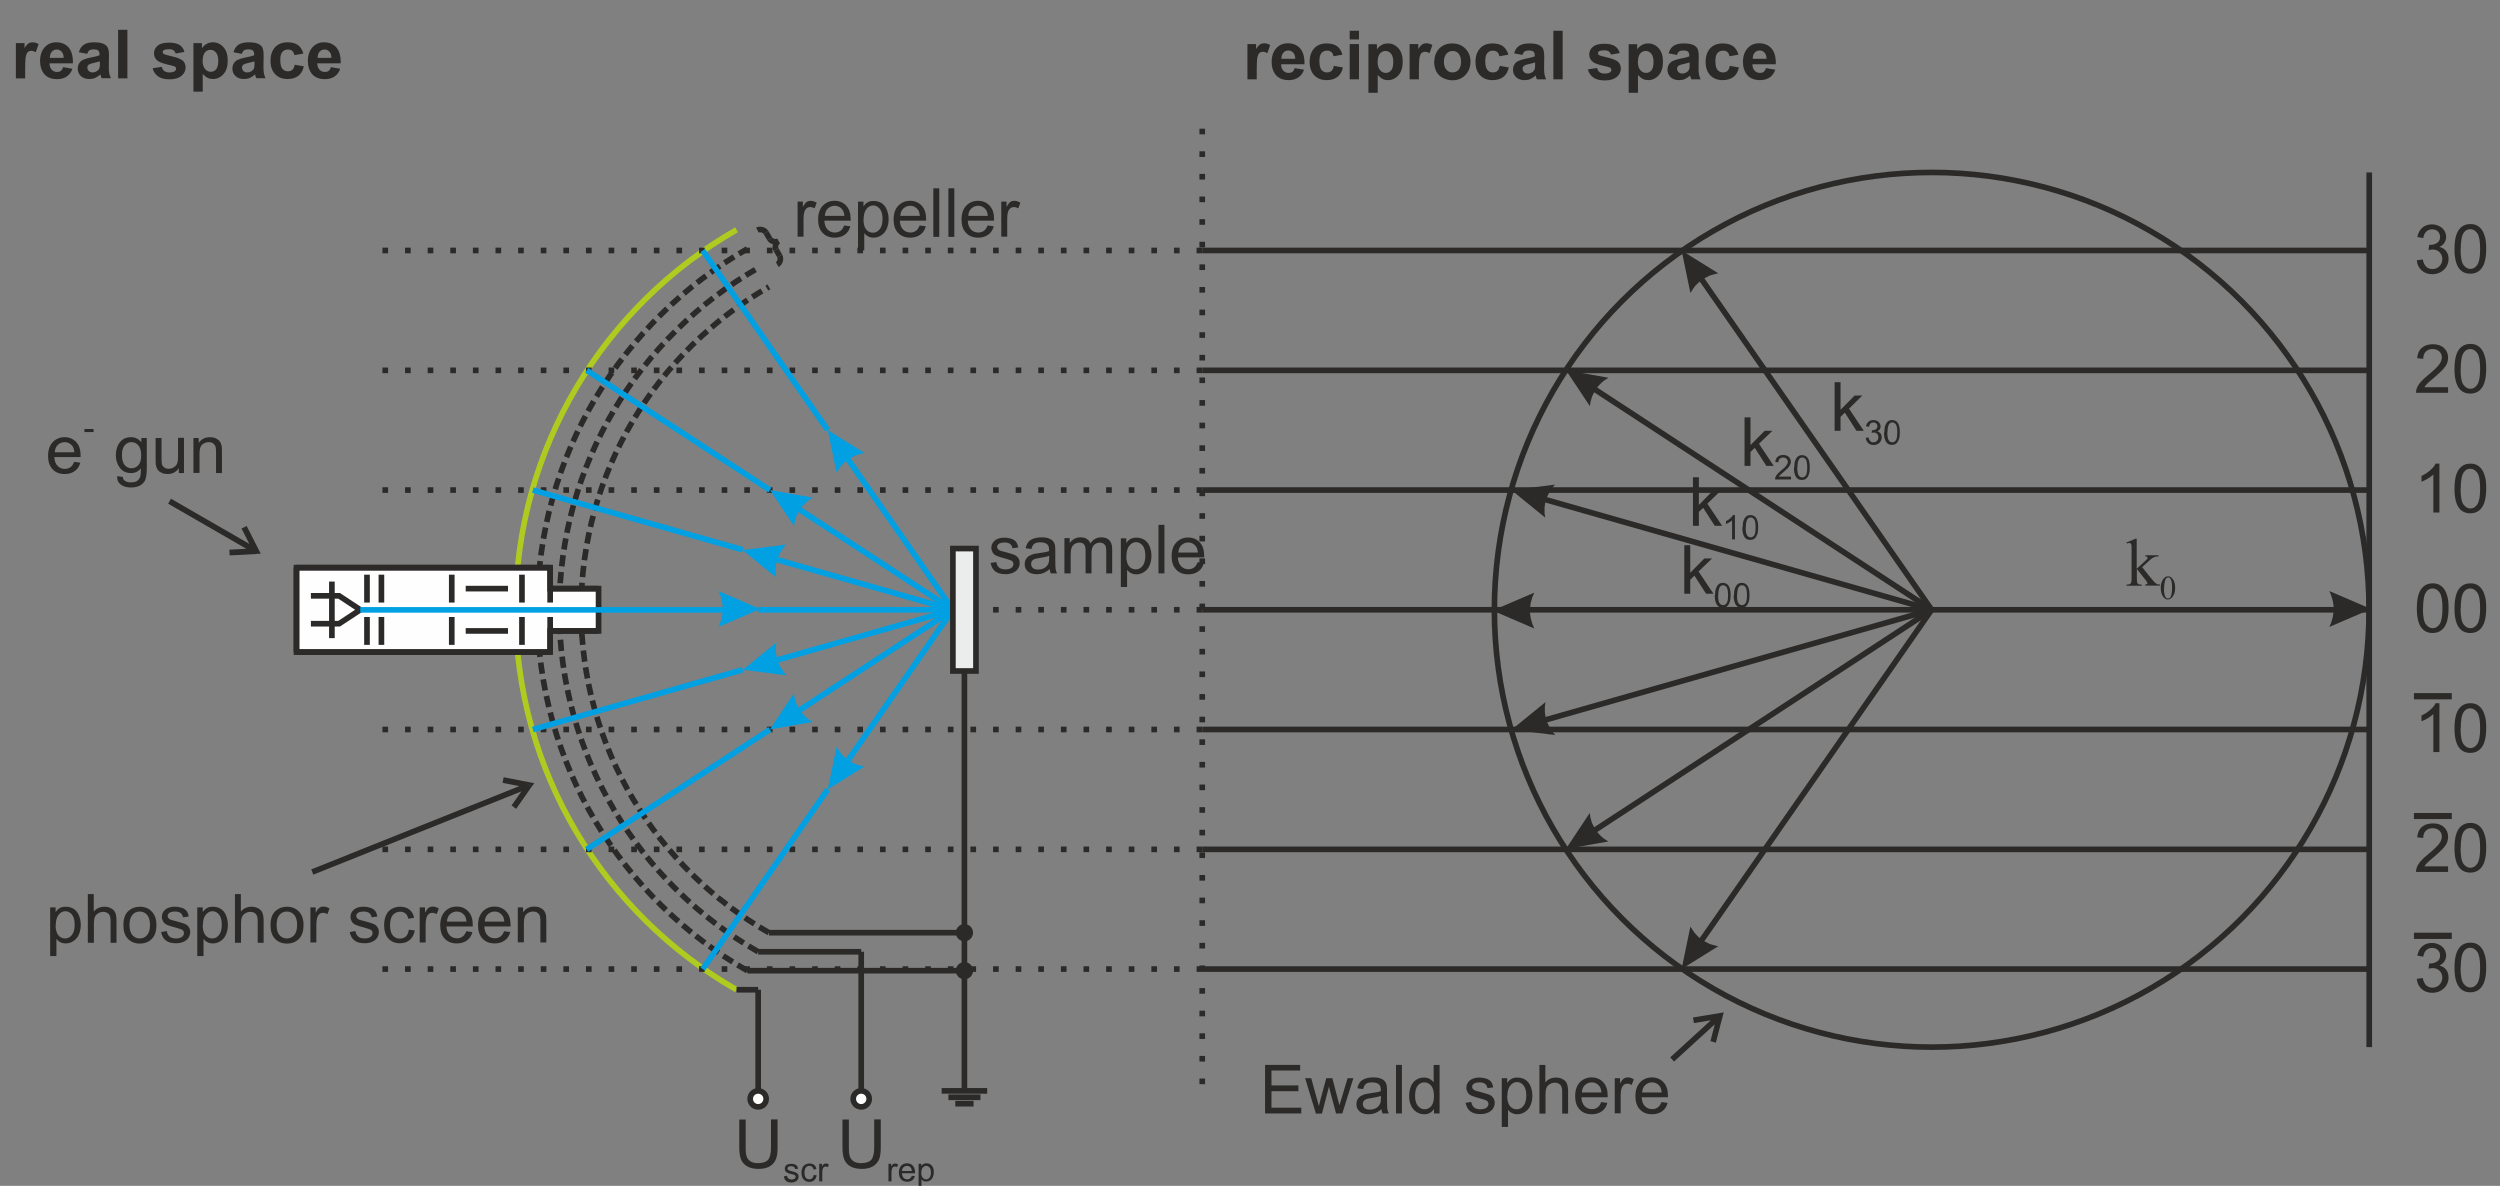 <?xml version="1.0" encoding="UTF-8"?>
<!DOCTYPE svg PUBLIC "-//W3C//DTD SVG 1.1//EN" "http://www.w3.org/Graphics/SVG/1.1/DTD/svg11.dtd">
<!-- Creator: CorelDRAW X5 -->
<svg xmlns="http://www.w3.org/2000/svg" xml:space="preserve" width="156mm" height="74mm" style="shape-rendering:geometricPrecision; text-rendering:geometricPrecision; image-rendering:optimizeQuality; fill-rule:evenodd; clip-rule:evenodd"
viewBox="0 0 15600 7400"
 xmlns:xlink="http://www.w3.org/1999/xlink">
 <rect x="0" y="0" width="15600" height="7400" fill="#808080" stroke="none"/>
 <defs>
  <style type="text/css">
   <![CDATA[
    .str5 {stroke:#2B2A29;stroke-width:7.62}
    .str4 {stroke:#00A0E3;stroke-width:35.28}
    .str0 {stroke:#2B2A29;stroke-width:35.28}
    .str1 {stroke:#B0CB1F;stroke-width:35.28}
    .str3 {stroke:#2B2A29;stroke-width:35.28;stroke-dasharray:35.28 105.84}
    .str2 {stroke:#2B2A29;stroke-width:35.28;stroke-dasharray:70.56 35.28}
    .fil0 {fill:none}
    .fil3 {fill:#2B2A29}
    .fil5 {fill:#EBECEC}
    .fil4 {fill:#FEFEFE}
    .fil2 {fill:#00A0E3;fill-rule:nonzero}
    .fil1 {fill:#2B2A29;fill-rule:nonzero}
   ]]>
  </style>
 </defs>
 <g id="Ebene_x0020_1">
  <line class="fil0 str0" x1="5876" y1="6807" x2="6160" y2= "6807" />
  <circle class="fil0 str0" cx="12054" cy="3805" r="2729"/>
  <line class="fil0 str0" x1="14784" y1="1076" x2="14784" y2= "6534" />
  <line class="fil0 str0" x1="7502" y1="1563" x2="14784" y2= "1563" />
  <line class="fil0 str0" x1="7502" y1="2311" x2="14784" y2= "2311" />
  <line class="fil0 str0" x1="7502" y1="3058" x2="14784" y2= "3058" />
  <line class="fil0 str0" x1="7502" y1="3805" x2="14784" y2= "3805" />
  <line class="fil0 str0" x1="7502" y1="4552" x2="14784" y2= "4552" />
  <line class="fil0 str0" x1="7502" y1="5300" x2="14784" y2= "5300" />
  <line class="fil0 str0" x1="7502" y1="6047" x2="14784" y2= "6047" />
  <path class="fil1" d="M7842 495l-58 0 0 -220 54 0 0 31c9,-15 18,-24 25,-29 7,-5 16,-7 25,-7 13,0 26,4 38,11l-18 51c-10,-6 -19,-9 -27,-9 -8,0 -15,2 -21,7 -6,4 -10,13 -13,24 -3,12 -5,36 -5,74l0 68z"/>
  <path id="1" class="fil1" d="M8079 425l58 10c-7,21 -19,37 -35,48 -16,11 -36,17 -60,17 -38,0 -66,-12 -85,-37 -14,-20 -22,-45 -22,-76 0,-36 10,-65 29,-86 19,-21 43,-31 72,-31 33,0 58,11 77,32 19,22 28,55 27,99l-146 0c0,17 5,31 14,40 9,10 20,14 34,14 9,0 17,-2 23,-7 6,-5 11,-13 14,-24zm3 -59c0,-17 -5,-30 -13,-38 -8,-9 -18,-13 -30,-13 -13,0 -23,5 -31,14 -8,9 -12,22 -12,38l87 0z"/>
  <path id="12" class="fil1" d="M8378 341l-57 10c-2,-11 -6,-20 -13,-26 -7,-6 -16,-9 -27,-9 -15,0 -26,5 -35,15 -9,10 -13,27 -13,50 0,26 4,44 13,55 9,11 20,16 35,16 11,0 20,-3 27,-9 7,-6 12,-17 15,-32l57 10c-6,26 -17,46 -34,59 -17,13 -39,20 -68,20 -32,0 -58,-10 -77,-30 -19,-20 -29,-48 -29,-84 0,-36 10,-64 29,-85 19,-20 45,-30 78,-30 27,0 48,6 64,17 16,12 27,29 34,53z"/>
  <path id="123" class="fil1" d="M8422 246l0 -54 58 0 0 54 -58 0zm0 249l0 -220 58 0 0 220 -58 0z"/>
  <path id="1234" class="fil1" d="M8538 276l54 0 0 32c7,-11 17,-20 29,-27 12,-7 25,-10 40,-10 25,0 47,10 65,30 18,20 27,48 27,84 0,37 -9,65 -27,85 -18,20 -40,30 -65,30 -12,0 -23,-2 -33,-7 -10,-5 -20,-13 -31,-25l0 111 -58 0 0 -303zm58 106c0,25 5,43 15,55 10,12 22,18 36,18 13,0 25,-5 34,-16 9,-11 13,-29 13,-53 0,-23 -5,-40 -14,-51 -9,-11 -21,-17 -34,-17 -14,0 -26,5 -35,16 -9,11 -14,27 -14,49z"/>
  <path id="12345" class="fil1" d="M8854 495l-58 0 0 -220 54 0 0 31c9,-15 18,-24 25,-29 7,-5 16,-7 25,-7 13,0 26,4 38,11l-18 51c-10,-6 -19,-9 -27,-9 -8,0 -15,2 -21,7 -6,4 -10,13 -13,24 -3,12 -5,36 -5,74l0 68z"/>
  <path id="123456" class="fil1" d="M8950 382c0,-19 5,-38 14,-56 10,-18 23,-32 40,-41 17,-10 37,-14 58,-14 33,0 60,11 82,32 21,22 32,49 32,82 0,33 -11,61 -32,83 -21,22 -48,33 -81,33 -20,0 -39,-5 -58,-14 -18,-9 -32,-22 -42,-40 -9,-18 -14,-39 -14,-64zm60 3c0,22 5,38 16,50 10,12 23,17 38,17 15,0 28,-6 38,-17 10,-12 15,-28 15,-50 0,-21 -5,-38 -15,-50 -10,-12 -23,-17 -38,-17 -15,0 -28,6 -38,17 -10,12 -16,28 -16,50z"/>
  <path id="1234567" class="fil1" d="M9413 341l-57 10c-2,-11 -6,-20 -13,-26 -7,-6 -16,-9 -27,-9 -15,0 -26,5 -35,15 -9,10 -13,27 -13,50 0,26 4,44 13,55 9,11 20,16 35,16 11,0 20,-3 27,-9 7,-6 12,-17 15,-32l57 10c-6,26 -17,46 -34,59 -17,13 -39,20 -68,20 -32,0 -58,-10 -77,-30 -19,-20 -29,-48 -29,-84 0,-36 10,-64 29,-85 19,-20 45,-30 78,-30 27,0 48,6 64,17 16,12 27,29 34,53z"/>
  <path id="12345678" class="fil1" d="M9501 343l-53 -10c6,-21 16,-37 31,-47 15,-10 36,-15 64,-15 26,0 45,3 58,9 13,6 22,14 27,23 5,9 8,27 8,52l-1 68c0,19 1,34 3,43 2,9 5,19 10,29l-58 0c-1,-4 -3,-10 -6,-17 -1,-3 -2,-6 -2,-7 -10,10 -21,17 -32,22 -11,5 -23,7 -36,7 -23,0 -40,-6 -53,-18 -13,-12 -20,-28 -20,-47 0,-12 3,-23 9,-33 6,-10 14,-17 25,-22 11,-5 26,-10 46,-14 27,-5 46,-10 56,-14l0 -6c0,-11 -3,-19 -8,-24 -6,-5 -16,-7 -31,-7 -10,0 -18,2 -24,6 -6,4 -10,11 -14,21zm78 47c-7,2 -19,5 -35,9 -16,3 -27,7 -32,10 -8,5 -11,12 -11,20 0,8 3,15 9,21 6,6 14,9 23,9 11,0 20,-3 30,-10 7,-5 12,-12 14,-19 2,-5 2,-14 2,-28l0 -12z"/>
  <polygon id="123456789" class="fil1" points="9693,495 9693,192 9751,192 9751,495 "/>
  <path id="12345678910" class="fil1" d="M9908 433l58 -9c2,11 7,20 15,26 8,6 18,9 32,9 15,0 26,-3 34,-8 5,-4 8,-9 8,-15 0,-4 -1,-8 -4,-11 -3,-3 -9,-5 -19,-8 -47,-10 -77,-20 -89,-28 -17,-12 -26,-28 -26,-49 0,-19 7,-35 23,-48 15,-13 38,-19 70,-19 30,0 52,5 67,15 15,10 25,24 30,43l-55 10c-2,-9 -7,-15 -13,-20 -7,-5 -16,-7 -28,-7 -15,0 -26,2 -33,6 -4,3 -7,7 -7,12 0,4 2,8 6,11 5,4 23,9 54,16 31,7 52,16 65,26 12,10 18,25 18,43 0,20 -8,37 -25,52 -17,14 -42,22 -75,22 -30,0 -54,-6 -71,-18 -17,-12 -29,-29 -34,-49z"/>
  <path id="1234567891011" class="fil1" d="M10162 276l54 0 0 32c7,-11 17,-20 29,-27 12,-7 25,-10 40,-10 25,0 47,10 65,30 18,20 27,48 27,84 0,37 -9,65 -27,85 -18,20 -40,30 -65,30 -12,0 -23,-2 -33,-7 -10,-5 -20,-13 -31,-25l0 111 -58 0 0 -303zm58 106c0,25 5,43 15,55 10,12 22,18 36,18 13,0 25,-5 34,-16 9,-11 13,-29 13,-53 0,-23 -5,-40 -14,-51 -9,-11 -21,-17 -34,-17 -14,0 -26,5 -35,16 -9,11 -14,27 -14,49z"/>
  <path id="123456789101112" class="fil1" d="M10465 343l-53 -10c6,-21 16,-37 31,-47 15,-10 36,-15 64,-15 26,0 45,3 58,9 13,6 22,14 27,23 5,9 8,27 8,52l-1 68c0,19 1,34 3,43 2,9 5,19 10,29l-58 0c-1,-4 -3,-10 -6,-17 -1,-3 -2,-6 -2,-7 -10,10 -21,17 -32,22 -11,5 -23,7 -36,7 -23,0 -40,-6 -53,-18 -13,-12 -20,-28 -20,-47 0,-12 3,-23 9,-33 6,-10 14,-17 25,-22 11,-5 26,-10 46,-14 27,-5 46,-10 56,-14l0 -6c0,-11 -3,-19 -8,-24 -6,-5 -16,-7 -31,-7 -10,0 -18,2 -24,6 -6,4 -10,11 -14,21zm78 47c-7,2 -19,5 -35,9 -16,3 -27,7 -32,10 -8,5 -11,12 -11,20 0,8 3,15 9,21 6,6 14,9 23,9 11,0 20,-3 30,-10 7,-5 12,-12 14,-19 2,-5 2,-14 2,-28l0 -12z"/>
  <path id="12345678910111213" class="fil1" d="M10849 341l-57 10c-2,-11 -6,-20 -13,-26 -7,-6 -16,-9 -27,-9 -15,0 -26,5 -35,15 -9,10 -13,27 -13,50 0,26 4,44 13,55 9,11 20,16 35,16 11,0 20,-3 27,-9 7,-6 12,-17 15,-32l57 10c-6,26 -17,46 -34,59 -17,13 -39,20 -68,20 -32,0 -58,-10 -77,-30 -19,-20 -29,-48 -29,-84 0,-36 10,-64 29,-85 19,-20 45,-30 78,-30 27,0 48,6 64,17 16,12 27,29 34,53z"/>
  <path id="1234567891011121314" class="fil1" d="M11020 425l58 10c-7,21 -19,37 -35,48 -16,11 -36,17 -60,17 -38,0 -66,-12 -85,-37 -14,-20 -22,-45 -22,-76 0,-36 10,-65 29,-86 19,-21 43,-31 72,-31 33,0 58,11 77,32 19,22 28,55 27,99l-146 0c0,17 5,31 14,40 9,10 20,14 34,14 9,0 17,-2 23,-7 6,-5 11,-13 14,-24zm3 -59c0,-17 -5,-30 -13,-38 -8,-9 -18,-13 -30,-13 -13,0 -23,5 -31,14 -8,9 -12,22 -12,38l87 0z"/>
  <path class="fil1" d="M157 489l-58 0 0 -220 54 0 0 31c9,-15 18,-24 25,-29 7,-5 16,-7 25,-7 13,0 26,4 38,11l-18 51c-10,-6 -19,-9 -27,-9 -8,0 -15,2 -21,7 -6,4 -10,13 -13,24 -3,12 -5,36 -5,74l0 68z"/>
  <path id="1" class="fil1" d="M394 419l58 10c-7,21 -19,37 -35,48 -16,11 -36,17 -60,17 -38,0 -66,-12 -85,-37 -14,-20 -22,-45 -22,-76 0,-36 10,-65 29,-86 19,-21 43,-31 72,-31 33,0 58,11 77,32 19,22 28,55 27,99l-146 0c0,17 5,31 14,40 9,10 20,14 34,14 9,0 17,-2 23,-7 6,-5 11,-13 14,-24zm3 -59c0,-17 -5,-30 -13,-38 -8,-9 -18,-13 -30,-13 -13,0 -23,5 -31,14 -8,9 -12,22 -12,38l87 0z"/>
  <path id="12" class="fil1" d="M545 336l-53 -10c6,-21 16,-37 31,-47 15,-10 36,-15 64,-15 26,0 45,3 58,9 13,6 22,14 27,23 5,9 8,27 8,52l-1 68c0,19 1,34 3,43 2,9 5,19 10,29l-58 0c-1,-4 -3,-10 -6,-17 -1,-3 -2,-6 -2,-7 -10,10 -21,17 -32,22 -11,5 -23,7 -36,7 -23,0 -40,-6 -53,-18 -13,-12 -20,-28 -20,-47 0,-12 3,-23 9,-33 6,-10 14,-17 25,-22 11,-5 26,-10 46,-14 27,-5 46,-10 56,-14l0 -6c0,-11 -3,-19 -8,-24 -6,-5 -16,-7 -31,-7 -10,0 -18,2 -24,6 -6,4 -10,11 -14,21zm78 47c-7,2 -19,5 -35,9 -16,3 -27,7 -32,10 -8,5 -11,12 -11,20 0,8 3,15 9,21 6,6 14,9 23,9 11,0 20,-3 30,-10 7,-5 12,-12 14,-19 2,-5 2,-14 2,-28l0 -12z"/>
  <polygon id="123" class="fil1" points="737,489 737,186 795,186 795,489 "/>
  <path id="1234" class="fil1" d="M952 426l58 -9c2,11 7,20 15,26 8,6 18,9 32,9 15,0 26,-3 34,-8 5,-4 8,-9 8,-15 0,-4 -1,-8 -4,-11 -3,-3 -9,-5 -19,-8 -47,-10 -77,-20 -89,-28 -17,-12 -26,-28 -26,-49 0,-19 7,-35 23,-48 15,-13 38,-19 70,-19 30,0 52,5 67,15 15,10 25,24 30,43l-55 10c-2,-9 -7,-15 -13,-20 -7,-5 -16,-7 -28,-7 -15,0 -26,2 -33,6 -4,3 -7,7 -7,12 0,4 2,8 6,11 5,4 23,9 54,16 31,7 52,16 65,26 12,10 18,25 18,43 0,20 -8,37 -25,52 -17,14 -42,22 -75,22 -30,0 -54,-6 -71,-18 -17,-12 -29,-29 -34,-49z"/>
  <path id="12345" class="fil1" d="M1206 269l54 0 0 32c7,-11 17,-20 29,-27 12,-7 25,-10 40,-10 25,0 47,10 65,30 18,20 27,48 27,84 0,37 -9,65 -27,85 -18,20 -40,30 -65,30 -12,0 -23,-2 -33,-7 -10,-5 -20,-13 -31,-25l0 111 -58 0 0 -303zm58 106c0,25 5,43 15,55 10,12 22,18 36,18 13,0 25,-5 34,-16 9,-11 13,-29 13,-53 0,-23 -5,-40 -14,-51 -9,-11 -21,-17 -34,-17 -14,0 -26,5 -35,16 -9,11 -14,27 -14,49z"/>
  <path id="123456" class="fil1" d="M1510 336l-53 -10c6,-21 16,-37 31,-47 15,-10 36,-15 64,-15 26,0 45,3 58,9 13,6 22,14 27,23 5,9 8,27 8,52l-1 68c0,19 1,34 3,43 2,9 5,19 10,29l-58 0c-1,-4 -3,-10 -6,-17 -1,-3 -2,-6 -2,-7 -10,10 -21,17 -32,22 -11,5 -23,7 -36,7 -23,0 -40,-6 -53,-18 -13,-12 -20,-28 -20,-47 0,-12 3,-23 9,-33 6,-10 14,-17 25,-22 11,-5 26,-10 46,-14 27,-5 46,-10 56,-14l0 -6c0,-11 -3,-19 -8,-24 -6,-5 -16,-7 -31,-7 -10,0 -18,2 -24,6 -6,4 -10,11 -14,21zm78 47c-7,2 -19,5 -35,9 -16,3 -27,7 -32,10 -8,5 -11,12 -11,20 0,8 3,15 9,21 6,6 14,9 23,9 11,0 20,-3 30,-10 7,-5 12,-12 14,-19 2,-5 2,-14 2,-28l0 -12z"/>
  <path id="1234567" class="fil1" d="M1894 334l-57 10c-2,-11 -6,-20 -13,-26 -7,-6 -16,-9 -27,-9 -15,0 -26,5 -35,15 -9,10 -13,27 -13,50 0,26 4,44 13,55 9,11 20,16 35,16 11,0 20,-3 27,-9 7,-6 12,-17 15,-32l57 10c-6,26 -17,46 -34,59 -17,13 -39,20 -68,20 -32,0 -58,-10 -77,-30 -19,-20 -29,-48 -29,-84 0,-36 10,-64 29,-85 19,-20 45,-30 78,-30 27,0 48,6 64,17 16,12 27,29 34,53z"/>
  <path id="12345678" class="fil1" d="M2065 419l58 10c-7,21 -19,37 -35,48 -16,11 -36,17 -60,17 -38,0 -66,-12 -85,-37 -14,-20 -22,-45 -22,-76 0,-36 10,-65 29,-86 19,-21 43,-31 72,-31 33,0 58,11 77,32 19,22 28,55 27,99l-146 0c0,17 5,31 14,40 9,10 20,14 34,14 9,0 17,-2 23,-7 6,-5 11,-13 14,-24zm3 -59c0,-17 -5,-30 -13,-38 -8,-9 -18,-13 -30,-13 -13,0 -23,5 -31,14 -8,9 -12,22 -12,38l87 0z"/>
  <path class="fil0 str1" d="M4596 6176c-823,-471 -1379,-1358 -1379,-2371 0,-1013 556,-1900 1379,-2371"/>
  <path class="fil0 str2" d="M4731 5939c-741,-424 -1241,-1222 -1241,-2133 0,-911 501,-1710 1241,-2134"/>
  <path class="fil0 str2" d="M4663 6057c-782,-447 -1310,-1290 -1310,-2252 0,-962 529,-1805 1310,-2252"/>
  <path class="fil0 str2" d="M4798 5820c-699,-400 -1172,-1154 -1172,-2015 0,-861 473,-1615 1172,-2015"/>
  <g>
   <path class="fil1" d="M14659 3814l-2604 0 0 -18 2604 0 0 18zm125 -9l-249 107 3 -7 3 -7 3 -7 3 -7 2 -7 2 -7 2 -7 2 -7 2 -7 1 -7 1 -7 1 -7 1 -7 1 -7 0 -7 0 -7 0 -7 0 -7 -1 -7 -1 -7 -1 -7 -1 -7 -1 -7 -2 -7 -2 -7 -2 -7 -2 -7 -2 -7 -3 -7 -3 -7 -3 -7 -3 -7 0 0 249 107z"/>
  </g>
  <g>
   <path class="fil1" d="M9450 3796l2604 0 0 18 -2604 0 0 -18zm-125 9l249 -107 -3 7 -3 7 -3 7 -3 7 -2 7 -2 7 -2 7 -2 7 -2 7 -1 7 -1 7 -1 7 -1 7 -1 7 0 7 0 7 0 7 0 7 1 7 1 7 1 7 1 7 1 7 2 7 2 7 2 7 2 7 2 7 3 7 3 7 3 7 3 7 0 0 -249 -107z"/>
  </g>
  <g>
   <path class="fil1" d="M9559 3075l2500 713 -10 34 -2500 -713 10 -34zm-125 -17l269 -34 -5 6 -5 6 -5 6 -4 6 -4 6 -4 6 -4 6 -4 6 -3 6 -3 6 -3 6 -3 6 -3 6 -2 6 -2 6 -2 6 -2 6 -2 6 -1 7 -1 7 -1 7 -1 7 -1 7 0 7 0 7 0 7 0 7 0 7 1 7 1 7 1 7 1 7 0 0 -210 -171z"/>
  </g>
  <g>
   <path class="fil1" d="M9549 4501l2500 -713 10 34 -2500 713 -10 -34zm-115 51l210 -171 -1 7 -1 7 -1 7 -1 7 0 7 0 7 0 7 0 7 0 7 1 7 1 7 1 7 1 7 1 7 2 6 2 6 2 6 2 6 2 6 3 6 3 6 3 6 3 6 3 6 4 6 4 6 4 6 4 6 4 6 5 6 5 6 5 6 0 0 -269 -34z"/>
  </g>
  <g>
   <path class="fil1" d="M9884 2364l2180 1426 -19 30 -2180 -1426 19 -30zm-114 -54l267 47 -6 4 -6 4 -6 4 -6 4 -6 4 -5 4 -5 4 -5 5 -5 5 -5 5 -5 5 -4 5 -4 5 -4 5 -4 5 -4 6 -4 6 -3 6 -3 6 -3 6 -3 6 -3 6 -3 6 -2 6 -2 7 -2 7 -2 7 -2 7 -1 7 -1 7 -1 7 -1 7 0 0 -150 -226z"/>
  </g>
  <g>
   <path class="fil1" d="M10579 1656l1489 2139 -29 20 -1489 -2139 29 -20zm-86 -93l230 143 -7 1 -7 1 -7 2 -7 2 -7 2 -7 2 -7 2 -6 2 -6 3 -6 3 -6 3 -6 3 -6 3 -6 3 -6 4 -6 4 -5 4 -5 4 -5 4 -5 4 -5 5 -5 5 -5 5 -5 5 -4 5 -4 5 -4 6 -4 6 -4 6 -4 6 -4 6 -4 6 0 0 -55 -265z"/>
  </g>
  <g>
   <path class="fil1" d="M9865 5216l2180 -1426 19 30 -2180 1426 -19 -30zm-95 83l150 -226 1 7 1 7 1 7 1 7 2 7 2 7 2 7 2 7 2 6 3 6 3 6 3 6 3 6 3 6 3 6 4 6 4 6 4 5 4 5 4 5 4 5 5 5 5 5 5 5 5 5 5 4 5 4 6 4 6 4 6 4 6 4 6 4 0 0 -267 47z"/>
  </g>
  <g>
   <path class="fil1" d="M10550 5934l1489 -2139 29 20 -1489 2139 -29 -20zm-57 113l55 -265 4 6 4 6 4 6 4 6 4 6 4 6 4 5 4 5 5 5 5 5 5 5 5 5 5 4 5 4 5 4 5 4 6 4 6 4 6 3 6 3 6 3 6 3 6 3 6 3 6 2 7 2 7 2 7 2 7 2 7 2 7 1 7 1 0 0 -230 143z"/>
  </g>
  <line class="fil0 str3" x1="7502" y1="1563" x2="2347" y2= "1563" />
  <line class="fil0 str3" x1="7502" y1="3058" x2="2347" y2= "3058" />
  <line class="fil0 str3" x1="7502" y1="3805" x2="6090" y2= "3805" />
  <line class="fil0 str3" x1="7502" y1="4552" x2="2347" y2= "4552" />
  <line class="fil0 str3" x1="7502" y1="5300" x2="2347" y2= "5300" />
  <line class="fil0 str3" x1="7502" y1="6047" x2="2347" y2= "6047" />
  <g>
   <path class="fil2" d="M4761 3449l1190 339 -10 34 -1190 -339 10 -34zm-125 -17l269 -34 -5 6 -5 6 -5 6 -4 6 -4 6 -4 6 -4 6 -4 6 -3 6 -3 6 -3 6 -3 6 -3 6 -2 6 -2 6 -2 6 -2 6 -2 6 -1 7 -1 7 -1 7 -1 7 -1 7 0 7 0 7 0 7 0 7 0 7 1 7 1 7 1 7 1 7 0 0 -210 -171z"/>
  </g>
  <g>
   <path class="fil2" d="M4751 4128l1190 -339 10 34 -1190 339 -10 -34zm-115 51l210 -171 -1 7 -1 7 -1 7 -1 7 0 7 0 7 0 7 0 7 0 7 1 7 1 7 1 7 1 7 1 7 2 6 2 6 2 6 2 6 2 6 3 6 3 6 3 6 3 6 3 6 4 6 4 6 4 6 4 6 4 6 5 6 5 6 5 6 0 0 -269 -34z"/>
  </g>
  <g>
   <path class="fil2" d="M4918 3112l1038 679 -19 30 -1038 -679 19 -30zm-114 -54l267 47 -6 4 -6 4 -6 4 -6 4 -6 4 -5 4 -5 5 -5 5 -5 5 -5 5 -5 5 -4 5 -4 5 -4 5 -4 5 -4 6 -4 6 -3 6 -3 6 -3 6 -3 6 -3 6 -3 6 -2 6 -2 7 -2 7 -2 7 -2 7 -1 7 -1 7 -1 7 -1 7 0 0 -150 -226z"/>
  </g>
  <g>
   <path class="fil2" d="M4899 4469l1038 -679 19 30 -1038 679 -19 -30zm-95 83l150 -226 1 7 1 7 1 7 1 7 2 7 2 7 2 7 2 7 2 6 3 6 3 6 3 6 3 6 3 6 3 6 4 6 4 6 4 5 4 5 4 5 4 5 5 5 5 5 5 5 5 5 5 5 5 4 6 4 6 4 6 4 6 4 6 4 0 0 -267 47z"/>
  </g>
  <path class="fil1" d="M15081 6108l37 -5c4,21 12,36 22,46 10,9 23,14 38,14 18,0 32,-6 44,-18 12,-12 18,-27 18,-45 0,-17 -6,-31 -17,-42 -11,-11 -25,-17 -43,-17 -7,0 -16,1 -26,4l4 -33c2,0 4,0 6,0 16,0 30,-4 43,-12 13,-8 19,-21 19,-38 0,-14 -5,-25 -14,-34 -9,-9 -21,-13 -36,-13 -14,0 -27,5 -36,14 -10,9 -16,23 -19,41l-37 -7c5,-25 15,-44 31,-58 16,-14 36,-21 60,-21 17,0 32,4 46,11 14,7 25,17 32,29 7,12 11,25 11,39 0,13 -4,25 -11,36 -7,11 -17,19 -31,26 18,4 32,13 42,26 10,13 15,29 15,49 0,26 -10,49 -29,67 -19,18 -44,28 -73,28 -27,0 -49,-8 -66,-24 -18,-16 -28,-36 -30,-62z"/>
  <path id="1" class="fil1" d="M15316 6038c0,-36 4,-65 11,-87 7,-22 18,-39 33,-51 15,-12 33,-18 55,-18 16,0 31,3 43,10 12,7 22,16 30,28 8,12 14,27 19,45 5,18 7,42 7,72 0,36 -4,64 -11,86 -7,22 -18,39 -33,51 -15,12 -33,18 -55,18 -29,0 -52,-10 -69,-31 -20,-25 -30,-66 -30,-123zm38 0c0,50 6,83 18,99 12,16 26,25 43,25 17,0 31,-8 43,-25 12,-17 18,-50 18,-99 0,-50 -6,-83 -18,-99 -12,-16 -26,-25 -43,-25 -17,0 -31,7 -41,22 -13,18 -19,53 -19,102z"/>
  <polygon id="12" class="fil3" points="15063,5820 15299,5820 15299,5859 15063,5859 "/>
  <path class="fil1" d="M15276 5405l0 36 -200 0c0,-9 1,-18 4,-26 5,-14 13,-27 24,-40 11,-13 28,-29 49,-46 33,-27 55,-48 67,-64 12,-16 17,-31 17,-45 0,-15 -5,-27 -16,-37 -11,-10 -24,-15 -41,-15 -18,0 -32,5 -43,16 -11,11 -16,26 -16,45l-38 -4c3,-29 12,-50 30,-65 17,-15 40,-22 69,-22 29,0 52,8 69,24 17,16 25,36 25,60 0,12 -2,24 -7,36 -5,12 -13,24 -25,37 -12,13 -31,31 -57,53 -22,19 -37,31 -43,38 -6,7 -12,13 -16,20l149 0z"/>
  <path id="1" class="fil1" d="M15316 5291c0,-36 4,-65 11,-87 7,-22 18,-39 33,-51 15,-12 33,-18 55,-18 16,0 31,3 43,10 12,7 22,16 30,28 8,12 14,27 19,45 5,18 7,42 7,72 0,36 -4,64 -11,86 -7,22 -18,39 -33,51 -15,12 -33,18 -55,18 -29,0 -52,-10 -69,-31 -20,-25 -30,-66 -30,-123zm38 0c0,50 6,83 18,99 12,16 26,25 43,25 17,0 31,-8 43,-25 12,-17 18,-50 18,-99 0,-50 -6,-83 -18,-99 -12,-16 -26,-25 -43,-25 -17,0 -31,7 -41,22 -13,18 -19,53 -19,102z"/>
  <polygon id="12" class="fil3" points="15063,5073 15299,5073 15299,5111 15063,5111 "/>
  <path class="fil1" d="M15221 4693l-37 0 0 -237c-9,9 -21,17 -35,26 -15,9 -28,15 -39,19l0 -36c21,-10 39,-22 55,-36 16,-14 27,-27 33,-41l24 0 0 304z"/>
  <path id="1" class="fil1" d="M15316 4544c0,-36 4,-65 11,-87 7,-22 18,-39 33,-51 15,-12 33,-18 55,-18 16,0 31,3 43,10 12,7 22,16 30,28 8,12 14,27 19,45 5,18 7,42 7,72 0,36 -4,64 -11,86 -7,22 -18,39 -33,51 -15,12 -33,18 -55,18 -29,0 -52,-10 -69,-31 -20,-25 -30,-66 -30,-123zm38 0c0,50 6,83 18,99 12,16 26,25 43,25 17,0 31,-8 43,-25 12,-17 18,-50 18,-99 0,-50 -6,-83 -18,-99 -12,-16 -26,-25 -43,-25 -17,0 -31,7 -41,22 -13,18 -19,53 -19,102z"/>
  <polygon id="12" class="fil3" points="15063,4325 15299,4325 15299,4364 15063,4364 "/>
  <path class="fil1" d="M15081 3796c0,-36 4,-65 11,-87 7,-22 18,-39 33,-51 15,-12 33,-18 55,-18 16,0 31,3 43,10 12,7 22,16 30,28 8,12 14,27 19,45 5,18 7,42 7,72 0,36 -4,64 -11,86 -7,22 -18,39 -33,51 -15,12 -33,18 -55,18 -29,0 -52,-10 -69,-31 -20,-25 -30,-66 -30,-123zm38 0c0,50 6,83 18,99 12,16 26,25 43,25 17,0 31,-8 43,-25 12,-17 18,-50 18,-99 0,-50 -6,-83 -18,-99 -12,-16 -26,-25 -43,-25 -17,0 -31,7 -41,22 -13,18 -19,53 -19,102z"/>
  <path id="1" class="fil1" d="M15316 3796c0,-36 4,-65 11,-87 7,-22 18,-39 33,-51 15,-12 33,-18 55,-18 16,0 31,3 43,10 12,7 22,16 30,28 8,12 14,27 19,45 5,18 7,42 7,72 0,36 -4,64 -11,86 -7,22 -18,39 -33,51 -15,12 -33,18 -55,18 -29,0 -52,-10 -69,-31 -20,-25 -30,-66 -30,-123zm38 0c0,50 6,83 18,99 12,16 26,25 43,25 17,0 31,-8 43,-25 12,-17 18,-50 18,-99 0,-50 -6,-83 -18,-99 -12,-16 -26,-25 -43,-25 -17,0 -31,7 -41,22 -13,18 -19,53 -19,102z"/>
  <path class="fil1" d="M15221 3198l-37 0 0 -237c-9,9 -21,17 -35,26 -15,9 -28,15 -39,19l0 -36c21,-10 39,-22 55,-36 16,-14 27,-27 33,-41l24 0 0 304z"/>
  <path id="1" class="fil1" d="M15316 3049c0,-36 4,-65 11,-87 7,-22 18,-39 33,-51 15,-12 33,-18 55,-18 16,0 31,3 43,10 12,7 22,16 30,28 8,12 14,27 19,45 5,18 7,42 7,72 0,36 -4,64 -11,86 -7,22 -18,39 -33,51 -15,12 -33,18 -55,18 -29,0 -52,-10 -69,-31 -20,-25 -30,-66 -30,-123zm38 0c0,50 6,83 18,99 12,16 26,25 43,25 17,0 31,-8 43,-25 12,-17 18,-50 18,-99 0,-50 -6,-83 -18,-99 -12,-16 -26,-25 -43,-25 -17,0 -31,7 -41,22 -13,18 -19,53 -19,102z"/>
  <path class="fil1" d="M15276 2415l0 36 -200 0c0,-9 1,-18 4,-26 5,-14 13,-27 24,-40 11,-13 28,-29 49,-46 33,-27 55,-48 67,-64 12,-16 17,-31 17,-45 0,-15 -5,-27 -16,-37 -11,-10 -24,-15 -41,-15 -18,0 -32,5 -43,16 -11,11 -16,26 -16,45l-38 -4c3,-29 12,-50 30,-65 17,-15 40,-22 69,-22 29,0 52,8 69,24 17,16 25,36 25,60 0,12 -2,24 -7,36 -5,12 -13,24 -25,37 -12,13 -31,31 -57,53 -22,19 -37,31 -43,38 -6,7 -12,13 -16,20l149 0z"/>
  <path id="1" class="fil1" d="M15316 2302c0,-36 4,-65 11,-87 7,-22 18,-39 33,-51 15,-12 33,-18 55,-18 16,0 31,3 43,10 12,7 22,16 30,28 8,12 14,27 19,45 5,18 7,42 7,72 0,36 -4,64 -11,86 -7,22 -18,39 -33,51 -15,12 -33,18 -55,18 -29,0 -52,-10 -69,-31 -20,-25 -30,-66 -30,-123zm38 0c0,50 6,83 18,99 12,16 26,25 43,25 17,0 31,-8 43,-25 12,-17 18,-50 18,-99 0,-50 -6,-83 -18,-99 -12,-16 -26,-25 -43,-25 -17,0 -31,7 -41,22 -13,18 -19,53 -19,102z"/>
  <path class="fil1" d="M15081 1624l37 -5c4,21 12,36 22,46 10,9 23,14 38,14 18,0 32,-6 44,-18 12,-12 18,-27 18,-45 0,-17 -6,-31 -17,-42 -11,-11 -25,-17 -43,-17 -7,0 -16,1 -26,4l4 -33c2,0 4,0 6,0 16,0 30,-4 43,-12 13,-8 19,-21 19,-38 0,-14 -5,-25 -14,-34 -9,-9 -21,-13 -36,-13 -14,0 -27,5 -36,14 -10,9 -16,23 -19,41l-37 -7c5,-25 15,-44 31,-58 16,-14 36,-21 60,-21 17,0 32,4 46,11 14,7 25,17 32,29 7,12 11,25 11,39 0,13 -4,25 -11,36 -7,11 -17,19 -31,26 18,4 32,13 42,26 10,13 15,29 15,49 0,26 -10,49 -29,67 -19,18 -44,28 -73,28 -27,0 -49,-8 -66,-24 -18,-16 -28,-36 -30,-62z"/>
  <path id="1" class="fil1" d="M15316 1554c0,-36 4,-65 11,-87 7,-22 18,-39 33,-51 15,-12 33,-18 55,-18 16,0 31,3 43,10 12,7 22,16 30,28 8,12 14,27 19,45 5,18 7,42 7,72 0,36 -4,64 -11,86 -7,22 -18,39 -33,51 -15,12 -33,18 -55,18 -29,0 -52,-10 -69,-31 -20,-25 -30,-66 -30,-123zm38 0c0,50 6,83 18,99 12,16 26,25 43,25 17,0 31,-8 43,-25 12,-17 18,-50 18,-99 0,-50 -6,-83 -18,-99 -12,-16 -26,-25 -43,-25 -17,0 -31,7 -41,22 -13,18 -19,53 -19,102z"/>
  <polygon class="fil1" points="7894,6948 7894,6645 8113,6645 8113,6680 7934,6680 7934,6773 8102,6773 8102,6809 7934,6809 7934,6912 8120,6912 8120,6948 "/>
  <path id="1" class="fil1" d="M8211 6948l-67 -220 38 0 35 127 13 47c1,-2 4,-18 11,-45l35 -129 38 0 33 127 11 42 13 -42 38 -127 36 0 -69 220 -39 0 -35 -131 -9 -37 -44 169 -39 0z"/>
  <path id="12" class="fil1" d="M8620 6921c-14,12 -27,20 -40,25 -13,5 -26,7 -41,7 -24,0 -43,-6 -56,-18 -13,-12 -19,-27 -19,-45 0,-11 2,-21 7,-29 5,-9 11,-16 19,-21 8,-5 17,-9 27,-12 7,-2 18,-4 33,-6 30,-4 52,-8 66,-13 0,-5 0,-8 0,-10 0,-15 -4,-26 -11,-32 -9,-8 -24,-13 -42,-13 -18,0 -30,3 -39,9 -8,6 -14,17 -18,33l-36 -5c3,-16 9,-28 16,-38 8,-10 19,-17 33,-22 14,-5 31,-8 50,-8 19,0 34,2 46,7 12,4 20,10 26,17 6,7 9,15 12,25 1,6 2,18 2,34l0 50c0,35 1,57 2,66 2,9 5,18 9,26l-39 0c-4,-8 -6,-17 -7,-27zm-3 -83c-14,6 -34,10 -61,14 -15,2 -26,5 -32,7 -6,3 -11,7 -15,12 -3,5 -5,11 -5,18 0,10 4,18 11,25 7,7 18,10 33,10 14,0 27,-3 38,-9 11,-6 19,-15 25,-26 4,-8 6,-21 6,-37l0 -14z"/>
  <polygon id="123" class="fil1" points="8711,6948 8711,6645 8748,6645 8748,6948 "/>
  <path id="1234" class="fil1" d="M8948 6948l0 -28c-14,22 -34,33 -61,33 -18,0 -34,-5 -48,-14 -15,-10 -26,-23 -34,-40 -8,-17 -12,-37 -12,-60 0,-22 4,-42 11,-60 7,-18 18,-32 33,-41 15,-10 31,-14 49,-14 13,0 25,3 35,8 10,6 19,13 25,22l0 -109 37 0 0 303 -35 0zm-118 -110c0,28 6,49 18,63 12,14 26,21 42,21 16,0 30,-7 41,-20 11,-13 17,-34 17,-61 0,-30 -6,-52 -17,-66 -12,-14 -26,-21 -43,-21 -17,0 -30,7 -41,20 -11,13 -17,35 -17,64z"/>
  <path id="12345" class="fil1" d="M9144 6882l37 -6c2,15 8,26 17,34 9,8 23,12 40,12 17,0 30,-4 38,-10 8,-7 12,-15 12,-24 0,-8 -4,-15 -11,-20 -5,-3 -18,-7 -38,-13 -27,-7 -46,-13 -57,-18 -11,-5 -19,-12 -24,-21 -5,-9 -8,-19 -8,-29 0,-10 2,-19 7,-27 4,-8 11,-15 18,-21 6,-4 14,-8 24,-11 10,-3 21,-4 32,-4 17,0 32,3 45,7 13,5 23,12 29,20 6,9 10,20 13,34l-36 5c-2,-11 -7,-20 -14,-26 -8,-6 -19,-10 -34,-10 -17,0 -29,3 -37,8 -7,6 -11,12 -11,20 0,5 2,9 5,13 3,4 8,7 14,10 4,1 15,5 33,9 26,7 45,13 55,17 10,4 19,11 25,20 6,9 9,19 9,32 0,12 -4,24 -11,35 -7,11 -18,19 -31,25 -14,6 -29,9 -46,9 -29,0 -50,-6 -65,-18 -15,-12 -24,-29 -29,-53z"/>
  <path id="123456" class="fil1" d="M9371 7032l0 -304 34 0 0 29c8,-11 17,-20 27,-25 10,-6 22,-8 37,-8 19,0 35,5 50,14 14,10 25,23 32,41 7,18 11,37 11,58 0,22 -4,43 -12,61 -8,18 -20,32 -35,41 -15,10 -32,14 -48,14 -12,0 -24,-3 -33,-8 -10,-5 -18,-12 -24,-20l0 107 -37 0zm34 -193c0,28 6,49 17,63 11,13 25,20 42,20 17,0 31,-7 42,-21 12,-14 18,-36 18,-65 0,-28 -6,-49 -17,-63 -12,-14 -25,-21 -41,-21 -16,0 -30,7 -42,22 -12,15 -18,36 -18,65z"/>
  <path id="1234567" class="fil1" d="M9606 6948l0 -303 37 0 0 109c17,-20 39,-30 66,-30 16,0 30,3 42,10 12,6 21,15 26,27 5,11 8,28 8,49l0 139 -37 0 0 -139c0,-19 -4,-32 -12,-41 -8,-8 -19,-13 -34,-13 -11,0 -21,3 -31,9 -10,6 -17,13 -21,23 -4,10 -6,23 -6,41l0 120 -37 0z"/>
  <path id="12345678" class="fil1" d="M9992 6877l38 5c-6,23 -17,40 -34,52 -16,12 -37,19 -63,19 -32,0 -58,-10 -76,-30 -19,-20 -28,-47 -28,-83 0,-37 10,-66 29,-86 19,-20 44,-31 74,-31 29,0 53,10 72,30 19,20 28,48 28,84 0,2 0,6 0,10l-164 0c1,24 8,43 20,55 12,13 28,19 46,19 14,0 25,-4 35,-11 10,-7 17,-19 23,-34zm-122 -60l123 0c-2,-18 -6,-32 -14,-41 -12,-14 -27,-22 -46,-22 -17,0 -31,6 -43,17 -12,11 -18,27 -19,46z"/>
  <path id="123456789" class="fil1" d="M10076 6948l0 -220 33 0 0 33c9,-16 16,-26 24,-31 7,-5 15,-7 24,-7 13,0 25,4 38,12l-13 35c-9,-5 -18,-8 -27,-8 -8,0 -15,2 -22,7 -6,5 -11,12 -14,20 -4,13 -6,28 -6,43l0 115 -37 0z"/>
  <path id="12345678910" class="fil1" d="M10368 6877l38 5c-6,23 -17,40 -34,52 -16,12 -37,19 -63,19 -32,0 -58,-10 -76,-30 -19,-20 -28,-47 -28,-83 0,-37 10,-66 29,-86 19,-20 44,-31 74,-31 29,0 53,10 72,30 19,20 28,48 28,84 0,2 0,6 0,10l-164 0c1,24 8,43 20,55 12,13 28,19 46,19 14,0 25,-4 35,-11 10,-7 17,-19 23,-34zm-122 -60l123 0c-2,-18 -6,-32 -14,-41 -12,-14 -27,-22 -46,-22 -17,0 -31,6 -43,17 -12,11 -18,27 -19,46z"/>
  <path class="fil1" d="M13333 3361l0 188 48 -44c10,-9 16,-15 18,-18 1,-2 2,-3 2,-5 0,-3 -1,-5 -3,-7 -2,-2 -6,-3 -11,-3l0 -7 82 0 0 7c-11,0 -21,2 -28,5 -8,3 -16,9 -25,17l-49 45 49 61c14,17 23,28 27,32 7,6 12,11 17,13 3,1 9,2 18,2l0 7 -92 0 0 -7c5,0 9,-1 11,-2 2,-1 3,-3 3,-6 0,-3 -3,-8 -8,-15l-58 -74 0 63c0,12 1,20 3,24 2,4 4,7 7,8 3,2 10,3 21,3l0 7 -96 0 0 -7c10,0 17,-1 22,-4 3,-2 5,-4 7,-7 2,-5 3,-12 3,-24l0 -172c0,-22 0,-35 -1,-40 -1,-5 -3,-8 -5,-10 -2,-2 -5,-3 -9,-3 -3,0 -7,1 -13,4l-4 -7 56 -23 9 0z"/>
  <path id="1" class="fil1" d="M13483 3670c0,-16 2,-30 7,-41 5,-12 11,-20 19,-26 6,-5 13,-7 19,-7 11,0 20,5 29,16 11,14 16,32 16,55 0,16 -2,30 -7,41 -5,11 -11,20 -18,25 -7,5 -14,8 -21,8 -13,0 -24,-8 -33,-24 -7,-13 -11,-29 -11,-48zm20 3c0,19 2,35 7,47 4,10 10,15 18,15 4,0 8,-2 12,-5 4,-3 7,-9 9,-17 3,-12 5,-29 5,-50 0,-16 -2,-29 -5,-40 -3,-8 -6,-13 -10,-17 -3,-2 -6,-3 -10,-3 -5,0 -9,2 -12,6 -5,6 -8,15 -10,27 -2,12 -3,24 -3,36z"/>
  <polygon class="fil1" points="10510,3705 10510,3402 10547,3402 10547,3574 10635,3485 10683,3485 10599,3566 10692,3705 10646,3705 10573,3592 10547,3618 10547,3705 "/>
  <path id="1" class="fil1" d="M10702 3714c0,-18 2,-32 6,-43 4,-11 9,-19 16,-25 7,-6 16,-9 27,-9 8,0 15,2 21,5 6,3 11,8 15,14 4,6 7,14 9,23 2,9 3,21 3,36 0,18 -2,32 -6,43 -4,11 -9,19 -16,25 -7,6 -16,9 -28,9 -15,0 -26,-5 -34,-16 -10,-13 -15,-33 -15,-62zm19 0c0,25 3,41 9,50 6,8 13,12 22,12 9,0 16,-4 22,-12 6,-8 9,-25 9,-50 0,-25 -3,-41 -9,-50 -6,-8 -13,-12 -22,-12 -9,0 -15,4 -20,11 -6,9 -10,26 -10,51z"/>
  <path id="12" class="fil1" d="M10820 3714c0,-18 2,-32 6,-43 4,-11 9,-19 16,-25 7,-6 16,-9 27,-9 8,0 15,2 21,5 6,3 11,8 15,14 4,6 7,14 9,23 2,9 3,21 3,36 0,18 -2,32 -6,43 -4,11 -9,19 -16,25 -7,6 -16,9 -28,9 -15,0 -26,-5 -34,-16 -10,-13 -15,-33 -15,-62zm19 0c0,25 3,41 9,50 6,8 13,12 22,12 9,0 16,-4 22,-12 6,-8 9,-25 9,-50 0,-25 -3,-41 -9,-50 -6,-8 -13,-12 -22,-12 -9,0 -15,4 -20,11 -6,9 -10,26 -10,51z"/>
  <polygon class="fil1" points="10564,3281 10564,2978 10601,2978 10601,3151 10689,3061 10738,3061 10654,3143 10746,3281 10700,3281 10628,3169 10601,3194 10601,3281 "/>
  <path id="1" class="fil1" d="M10827 3366l-19 0 0 -119c-4,4 -10,9 -18,13 -7,4 -14,7 -20,10l0 -18c10,-5 19,-11 27,-18 8,-7 13,-14 17,-20l12 0 0 152z"/>
  <path id="12" class="fil1" d="M10874 3291c0,-18 2,-32 6,-43 4,-11 9,-19 16,-25 7,-6 16,-9 27,-9 8,0 15,2 21,5 6,3 11,8 15,14 4,6 7,14 9,23 2,9 3,21 3,36 0,18 -2,32 -6,43 -4,11 -9,19 -16,25 -7,6 -16,9 -28,9 -15,0 -26,-5 -34,-16 -10,-13 -15,-33 -15,-62zm19 0c0,25 3,41 9,50 6,8 13,12 22,12 9,0 16,-4 22,-12 6,-8 9,-25 9,-50 0,-25 -3,-41 -9,-50 -6,-8 -13,-12 -22,-12 -9,0 -15,4 -20,11 -6,9 -10,26 -10,51z"/>
  <polygon class="fil1" points="10886,2907 10886,2604 10923,2604 10923,2777 11012,2688 11060,2688 10976,2769 11068,2907 11022,2907 10950,2795 10923,2820 10923,2907 "/>
  <path id="1" class="fil1" d="M11176 2974l0 18 -100 0c0,-4 1,-9 2,-13 3,-7 7,-14 12,-20 6,-7 14,-14 24,-23 17,-13 28,-24 33,-32 6,-8 9,-15 9,-22 0,-7 -3,-14 -8,-19 -5,-5 -12,-8 -21,-8 -9,0 -16,3 -22,8 -5,5 -8,13 -8,22l-19 -2c1,-14 6,-25 15,-33 9,-7 20,-11 34,-11 15,0 26,4 35,12 8,8 13,18 13,30 0,6 -1,12 -4,18 -3,6 -7,12 -12,19 -6,6 -15,15 -29,27 -11,9 -18,16 -22,19 -3,3 -6,7 -8,10l74 0z"/>
  <path id="12" class="fil1" d="M11196 2917c0,-18 2,-32 6,-43 4,-11 9,-19 16,-25 7,-6 16,-9 27,-9 8,0 15,2 21,5 6,3 11,8 15,14 4,6 7,14 9,23 2,9 3,21 3,36 0,18 -2,32 -6,43 -4,11 -9,19 -16,25 -7,6 -16,9 -28,9 -15,0 -26,-5 -34,-16 -10,-13 -15,-33 -15,-62zm19 0c0,25 3,41 9,50 6,8 13,12 22,12 9,0 16,-4 22,-12 6,-8 9,-25 9,-50 0,-25 -3,-41 -9,-50 -6,-8 -13,-12 -22,-12 -9,0 -15,4 -20,11 -6,9 -10,26 -10,51z"/>
  <polygon class="fil1" points="11448,2688 11448,2385 11485,2385 11485,2557 11573,2468 11621,2468 11538,2550 11630,2688 11584,2688 11512,2575 11485,2601 11485,2688 "/>
  <path id="1" class="fil1" d="M11641 2732l19 -2c2,11 6,18 11,23 5,5 11,7 19,7 9,0 16,-3 22,-9 6,-6 9,-14 9,-23 0,-9 -3,-16 -8,-21 -6,-6 -13,-8 -21,-8 -4,0 -8,1 -13,2l2 -16c1,0 2,0 3,0 8,0 15,-2 21,-6 6,-4 10,-11 10,-19 0,-7 -2,-12 -7,-17 -5,-5 -11,-7 -18,-7 -7,0 -13,2 -18,7 -5,5 -8,11 -9,20l-19 -3c2,-12 7,-22 16,-29 8,-7 18,-10 30,-10 8,0 16,2 23,5 7,4 12,8 16,15 4,6 6,13 6,20 0,7 -2,12 -5,18 -4,5 -9,10 -16,13 9,2 16,6 21,13 5,7 7,15 7,24 0,13 -5,24 -14,34 -10,9 -22,14 -37,14 -13,0 -24,-4 -33,-12 -9,-8 -14,-18 -15,-31z"/>
  <path id="12" class="fil1" d="M11758 2698c0,-18 2,-32 6,-43 4,-11 9,-19 16,-25 7,-6 16,-9 27,-9 8,0 15,2 21,5 6,3 11,8 15,14 4,6 7,14 9,23 2,9 3,21 3,36 0,18 -2,32 -6,43 -4,11 -9,19 -16,25 -7,6 -16,9 -28,9 -15,0 -26,-5 -34,-16 -10,-13 -15,-33 -15,-62zm19 0c0,25 3,41 9,50 6,8 13,12 22,12 9,0 16,-4 22,-12 6,-8 9,-25 9,-50 0,-25 -3,-41 -9,-50 -6,-8 -13,-12 -22,-12 -9,0 -15,4 -20,11 -6,9 -10,26 -10,51z"/>
  <path class="fil1" d="M463 2882l38 5c-6,23 -17,40 -34,52 -16,12 -37,19 -63,19 -32,0 -58,-10 -76,-30 -19,-20 -28,-47 -28,-83 0,-37 10,-66 29,-86 19,-20 44,-31 74,-31 29,0 53,10 72,30 19,20 28,48 28,84 0,2 0,6 0,10l-164 0c1,24 8,43 20,55 12,13 28,19 46,19 14,0 25,-4 35,-11 10,-7 17,-19 23,-34zm-122 -60l123 0c-2,-18 -6,-32 -14,-41 -12,-14 -27,-22 -46,-22 -17,0 -31,6 -43,17 -12,11 -18,27 -19,46z"/>
  <path id="1" class="fil1" d="M730 2971l36 5c1,11 6,19 13,24 9,7 22,10 38,10 17,0 31,-3 40,-10 9,-7 16,-17 19,-29 2,-8 3,-23 3,-48 -16,19 -36,29 -61,29 -30,0 -54,-11 -70,-33 -17,-22 -25,-48 -25,-78 0,-21 4,-40 11,-58 8,-18 19,-31 33,-41 14,-10 31,-14 51,-14 26,0 47,11 64,31l0 -26 34 0 0 190c0,34 -4,58 -10,73 -7,14 -18,26 -33,34 -15,8 -34,12 -56,12 -26,0 -47,-6 -63,-18 -16,-12 -24,-29 -23,-53zm31 -132c0,29 6,50 17,63 11,13 26,20 43,20 17,0 31,-7 43,-20 12,-13 17,-34 17,-62 0,-27 -6,-47 -18,-61 -12,-14 -26,-20 -43,-20 -17,0 -31,7 -42,20 -12,13 -17,33 -17,60z"/>
  <path id="12" class="fil1" d="M1116 2953l0 -32c-17,25 -40,37 -70,37 -13,0 -25,-2 -36,-7 -11,-5 -20,-11 -25,-19 -6,-8 -9,-17 -12,-28 -1,-7 -2,-19 -2,-35l0 -136 37 0 0 122c0,19 1,33 2,39 2,10 7,17 15,23 8,6 17,8 28,8 11,0 22,-3 31,-9 10,-6 17,-14 21,-23 4,-10 6,-24 6,-43l0 -118 37 0 0 220 -33 0z"/>
  <path id="123" class="fil1" d="M1207 2953l0 -220 33 0 0 31c16,-24 39,-36 70,-36 13,0 25,2 36,7 11,5 19,11 25,19 6,8 9,17 12,27 1,7 2,19 2,36l0 135 -37 0 0 -134c0,-15 -1,-26 -4,-34 -3,-7 -8,-13 -15,-18 -7,-5 -16,-7 -26,-7 -16,0 -29,5 -41,15 -12,10 -17,29 -17,57l0 120 -37 0z"/>
  <polygon id="1234" class="fil1" points="527,2696 527,2677 584,2677 584,2696 "/>
  <path class="fil1" d="M313 5966l0 -304 34 0 0 29c8,-11 17,-20 27,-25 10,-6 22,-8 37,-8 19,0 35,5 50,14 14,10 25,23 32,41 7,18 11,37 11,58 0,22 -4,43 -12,61 -8,18 -20,32 -35,41 -15,10 -32,14 -48,14 -12,0 -24,-3 -33,-8 -10,-5 -18,-12 -24,-20l0 107 -37 0zm34 -193c0,28 6,49 17,63 11,13 25,20 42,20 17,0 31,-7 42,-21 12,-14 18,-36 18,-65 0,-28 -6,-49 -17,-63 -12,-14 -25,-21 -41,-21 -16,0 -30,7 -42,22 -12,15 -18,36 -18,65z"/>
  <path id="1" class="fil1" d="M548 5882l0 -303 37 0 0 109c17,-20 39,-30 66,-30 16,0 30,3 42,10 12,6 21,15 26,27 5,11 8,28 8,49l0 139 -37 0 0 -139c0,-19 -4,-32 -12,-41 -8,-8 -19,-13 -34,-13 -11,0 -21,3 -31,9 -10,6 -17,13 -21,23 -4,10 -6,23 -6,41l0 120 -37 0z"/>
  <path id="12" class="fil1" d="M770 5772c0,-41 11,-71 34,-90 19,-16 42,-24 69,-24 30,0 55,10 74,30 19,20 29,47 29,82 0,28 -4,51 -13,67 -8,16 -21,29 -37,38 -16,9 -34,13 -53,13 -31,0 -56,-10 -75,-30 -19,-20 -28,-48 -28,-85zm38 0c0,28 6,49 18,63 12,14 28,21 46,21 18,0 34,-7 46,-21 12,-14 18,-35 18,-64 0,-27 -6,-48 -18,-62 -12,-14 -28,-21 -46,-21 -19,0 -34,7 -46,21 -12,14 -18,35 -18,63z"/>
  <path id="123" class="fil1" d="M1004 5816l37 -6c2,15 8,26 17,34 9,8 23,12 40,12 17,0 30,-4 38,-10 8,-7 12,-15 12,-24 0,-8 -4,-15 -11,-20 -5,-3 -18,-7 -38,-13 -27,-7 -46,-13 -57,-18 -11,-5 -19,-12 -24,-21 -5,-9 -8,-19 -8,-29 0,-10 2,-19 7,-27 4,-8 11,-15 18,-21 6,-4 14,-8 24,-11 10,-3 21,-4 32,-4 17,0 32,3 45,7 13,5 23,12 29,20 6,9 10,20 13,34l-36 5c-2,-11 -7,-20 -14,-26 -8,-6 -19,-10 -34,-10 -17,0 -29,3 -37,8 -7,6 -11,12 -11,20 0,5 2,9 5,13 3,4 8,7 14,10 4,1 15,5 33,9 26,7 45,13 55,17 10,4 19,11 25,20 6,9 9,19 9,32 0,12 -4,24 -11,35 -7,11 -18,19 -31,25 -14,6 -29,9 -46,9 -29,0 -50,-6 -65,-18 -15,-12 -24,-29 -29,-53z"/>
  <path id="1234" class="fil1" d="M1231 5966l0 -304 34 0 0 29c8,-11 17,-20 27,-25 10,-6 22,-8 37,-8 19,0 35,5 50,14 14,10 25,23 32,41 7,18 11,37 11,58 0,22 -4,43 -12,61 -8,18 -20,32 -35,41 -15,10 -32,14 -48,14 -12,0 -24,-3 -33,-8 -10,-5 -18,-12 -24,-20l0 107 -37 0zm34 -193c0,28 6,49 17,63 11,13 25,20 42,20 17,0 31,-7 42,-21 12,-14 18,-36 18,-65 0,-28 -6,-49 -17,-63 -12,-14 -25,-21 -41,-21 -16,0 -30,7 -42,22 -12,15 -18,36 -18,65z"/>
  <path id="12345" class="fil1" d="M1466 5882l0 -303 37 0 0 109c17,-20 39,-30 66,-30 16,0 30,3 42,10 12,6 21,15 26,27 5,11 8,28 8,49l0 139 -37 0 0 -139c0,-19 -4,-32 -12,-41 -8,-8 -19,-13 -34,-13 -11,0 -21,3 -31,9 -10,6 -17,13 -21,23 -4,10 -6,23 -6,41l0 120 -37 0z"/>
  <path id="123456" class="fil1" d="M1688 5772c0,-41 11,-71 34,-90 19,-16 42,-24 69,-24 30,0 55,10 74,30 19,20 29,47 29,82 0,28 -4,51 -13,67 -8,16 -21,29 -37,38 -16,9 -34,13 -53,13 -31,0 -56,-10 -75,-30 -19,-20 -28,-48 -28,-85zm38 0c0,28 6,49 18,63 12,14 28,21 46,21 18,0 34,-7 46,-21 12,-14 18,-35 18,-64 0,-27 -6,-48 -18,-62 -12,-14 -28,-21 -46,-21 -19,0 -34,7 -46,21 -12,14 -18,35 -18,63z"/>
  <path id="1234567" class="fil1" d="M1937 5882l0 -220 33 0 0 33c9,-16 16,-26 24,-31 7,-5 15,-7 24,-7 13,0 25,4 38,12l-13 35c-9,-5 -18,-8 -27,-8 -8,0 -15,2 -22,7 -6,5 -11,12 -14,20 -4,13 -6,28 -6,43l0 115 -37 0z"/>
  <path id="12345678" class="fil1" d="M2181 5816l37 -6c2,15 8,26 17,34 9,8 23,12 40,12 17,0 30,-4 38,-10 8,-7 12,-15 12,-24 0,-8 -4,-15 -11,-20 -5,-3 -18,-7 -38,-13 -27,-7 -46,-13 -57,-18 -11,-5 -19,-12 -24,-21 -5,-9 -8,-19 -8,-29 0,-10 2,-19 7,-27 4,-8 11,-15 18,-21 6,-4 14,-8 24,-11 10,-3 21,-4 32,-4 17,0 32,3 45,7 13,5 23,12 29,20 6,9 10,20 13,34l-36 5c-2,-11 -7,-20 -14,-26 -8,-6 -19,-10 -34,-10 -17,0 -29,3 -37,8 -7,6 -11,12 -11,20 0,5 2,9 5,13 3,4 8,7 14,10 4,1 15,5 33,9 26,7 45,13 55,17 10,4 19,11 25,20 6,9 9,19 9,32 0,12 -4,24 -11,35 -7,11 -18,19 -31,25 -14,6 -29,9 -46,9 -29,0 -50,-6 -65,-18 -15,-12 -24,-29 -29,-53z"/>
  <path id="123456789" class="fil1" d="M2551 5801l37 5c-4,25 -14,45 -31,59 -16,14 -37,21 -61,21 -30,0 -54,-10 -72,-29 -18,-20 -27,-48 -27,-84 0,-24 4,-44 12,-62 8,-18 20,-31 36,-40 16,-9 34,-13 52,-13 24,0 43,6 58,18 15,12 25,29 29,51l-36 6c-3,-15 -10,-26 -18,-33 -9,-7 -19,-11 -32,-11 -19,0 -34,7 -46,20 -12,13 -18,35 -18,64 0,30 6,51 17,64 11,13 26,20 44,20 15,0 27,-5 37,-13 10,-9 16,-23 19,-41z"/>
  <path id="12345678910" class="fil1" d="M2619 5882l0 -220 33 0 0 33c9,-16 16,-26 24,-31 7,-5 15,-7 24,-7 13,0 25,4 38,12l-13 35c-9,-5 -18,-8 -27,-8 -8,0 -15,2 -22,7 -6,5 -11,12 -14,20 -4,13 -6,28 -6,43l0 115 -37 0z"/>
  <path id="1234567891011" class="fil1" d="M2910 5811l38 5c-6,23 -17,40 -34,52 -16,12 -37,19 -63,19 -32,0 -58,-10 -76,-30 -19,-20 -28,-47 -28,-83 0,-37 10,-66 29,-86 19,-20 44,-31 74,-31 29,0 53,10 72,30 19,20 28,48 28,84 0,2 0,6 0,10l-164 0c1,24 8,43 20,55 12,13 28,19 46,19 14,0 25,-4 35,-11 10,-7 17,-19 23,-34zm-122 -60l123 0c-2,-18 -6,-32 -14,-41 -12,-14 -27,-22 -46,-22 -17,0 -31,6 -43,17 -12,11 -18,27 -19,46z"/>
  <path id="123456789101112" class="fil1" d="M3146 5811l38 5c-6,23 -17,40 -34,52 -16,12 -37,19 -63,19 -32,0 -58,-10 -76,-30 -19,-20 -28,-47 -28,-83 0,-37 10,-66 29,-86 19,-20 44,-31 74,-31 29,0 53,10 72,30 19,20 28,48 28,84 0,2 0,6 0,10l-164 0c1,24 8,43 20,55 12,13 28,19 46,19 14,0 25,-4 35,-11 10,-7 17,-19 23,-34zm-122 -60l123 0c-2,-18 -6,-32 -14,-41 -12,-14 -27,-22 -46,-22 -17,0 -31,6 -43,17 -12,11 -18,27 -19,46z"/>
  <path id="12345678910111213" class="fil1" d="M3231 5882l0 -220 33 0 0 31c16,-24 39,-36 70,-36 13,0 25,2 36,7 11,5 19,11 25,19 6,8 9,17 12,27 1,7 2,19 2,36l0 135 -37 0 0 -134c0,-15 -1,-26 -4,-34 -3,-7 -8,-13 -15,-18 -7,-5 -16,-7 -26,-7 -16,0 -29,5 -41,15 -12,10 -17,29 -17,57l0 120 -37 0z"/>
  <path class="fil1" d="M6180 3513l37 -6c2,15 8,26 17,34 9,8 23,12 40,12 17,0 30,-4 38,-10 8,-7 12,-15 12,-24 0,-8 -4,-15 -11,-20 -5,-3 -18,-7 -38,-13 -27,-7 -46,-13 -57,-18 -11,-5 -19,-12 -24,-21 -5,-9 -8,-19 -8,-29 0,-10 2,-19 7,-27 4,-8 11,-15 18,-21 6,-4 14,-8 24,-11 10,-3 21,-4 32,-4 17,0 32,3 45,7 13,5 23,12 29,20 6,9 10,20 13,34l-36 5c-2,-11 -7,-20 -14,-26 -8,-6 -19,-10 -34,-10 -17,0 -29,3 -37,8 -7,6 -11,12 -11,20 0,5 2,9 5,13 3,4 8,7 14,10 4,1 15,5 33,9 26,7 45,13 55,17 10,4 19,11 25,20 6,9 9,19 9,32 0,12 -4,24 -11,35 -7,11 -18,19 -31,25 -14,6 -29,9 -46,9 -29,0 -50,-6 -65,-18 -15,-12 -24,-29 -29,-53z"/>
  <path id="1" class="fil1" d="M6550 3551c-14,12 -27,20 -40,25 -13,5 -26,7 -41,7 -24,0 -43,-6 -56,-18 -13,-12 -19,-27 -19,-45 0,-11 2,-21 7,-29 5,-9 11,-16 19,-21 8,-5 17,-9 27,-12 7,-2 18,-4 33,-6 30,-4 52,-8 66,-13 0,-5 0,-8 0,-10 0,-15 -4,-26 -11,-32 -9,-8 -24,-13 -42,-13 -18,0 -30,3 -39,9 -8,6 -14,17 -18,33l-36 -5c3,-16 9,-28 16,-38 8,-10 19,-17 33,-22 14,-5 31,-8 50,-8 19,0 34,2 46,7 12,4 20,10 26,17 6,7 9,15 12,25 1,6 2,18 2,34l0 50c0,35 1,57 2,66 2,9 5,18 9,26l-39 0c-4,-8 -6,-17 -7,-27zm-3 -83c-14,6 -34,10 -61,14 -15,2 -26,5 -32,7 -6,3 -11,7 -15,12 -3,5 -5,11 -5,18 0,10 4,18 11,25 7,7 18,10 33,10 14,0 27,-3 38,-9 11,-6 19,-15 25,-26 4,-8 6,-21 6,-37l0 -14z"/>
  <path id="12" class="fil1" d="M6642 3578l0 -220 33 0 0 31c7,-11 16,-19 28,-26 11,-7 24,-10 39,-10 16,0 30,3 40,10 10,7 18,16 22,28 17,-26 40,-38 68,-38 22,0 39,6 50,18 12,12 18,31 18,56l0 151 -37 0 0 -138c0,-15 -1,-26 -4,-32 -2,-6 -7,-12 -13,-16 -6,-4 -14,-6 -22,-6 -15,0 -28,5 -38,15 -10,10 -15,27 -15,49l0 128 -37 0 0 -143c0,-17 -3,-29 -9,-37 -6,-8 -16,-12 -30,-12 -10,0 -20,3 -29,8 -9,6 -15,14 -19,24 -4,11 -6,26 -6,46l0 114 -37 0z"/>
  <path id="123" class="fil1" d="M6994 3663l0 -304 34 0 0 29c8,-11 17,-20 27,-25 10,-6 22,-8 37,-8 19,0 35,5 50,14 14,10 25,23 32,41 7,18 11,37 11,58 0,22 -4,43 -12,61 -8,18 -20,32 -35,41 -15,10 -32,14 -48,14 -12,0 -24,-3 -33,-8 -10,-5 -18,-12 -24,-20l0 107 -37 0zm34 -193c0,28 6,49 17,63 11,13 25,20 42,20 17,0 31,-7 42,-21 12,-14 18,-36 18,-65 0,-28 -6,-49 -17,-63 -12,-14 -25,-21 -41,-21 -16,0 -30,7 -42,22 -12,15 -18,36 -18,65z"/>
  <polygon id="1234" class="fil1" points="7229,3578 7229,3275 7266,3275 7266,3578 "/>
  <path id="12345" class="fil1" d="M7474 3508l38 5c-6,23 -17,40 -34,52 -16,12 -37,19 -63,19 -32,0 -58,-10 -76,-30 -19,-20 -28,-47 -28,-83 0,-37 10,-66 29,-86 19,-20 44,-31 74,-31 29,0 53,10 72,30 19,20 28,48 28,84 0,2 0,6 0,10l-164 0c1,24 8,43 20,55 12,13 28,19 46,19 14,0 25,-4 35,-11 10,-7 17,-19 23,-34zm-122 -60l123 0c-2,-18 -6,-32 -14,-41 -12,-14 -27,-22 -46,-22 -17,0 -31,6 -43,17 -12,11 -18,27 -19,46z"/>
  <path class="fil1" d="M4977 1478l0 -220 33 0 0 33c9,-16 16,-26 24,-31 7,-5 15,-7 24,-7 13,0 25,4 38,12l-13 35c-9,-5 -18,-8 -27,-8 -8,0 -15,2 -22,7 -6,5 -11,12 -14,20 -4,13 -6,28 -6,43l0 115 -37 0z"/>
  <path id="1" class="fil1" d="M5268 1407l38 5c-6,23 -17,40 -34,52 -16,12 -37,19 -63,19 -32,0 -58,-10 -76,-30 -19,-20 -28,-47 -28,-83 0,-37 10,-66 29,-86 19,-20 44,-31 74,-31 29,0 53,10 72,30 19,20 28,48 28,84 0,2 0,6 0,10l-164 0c1,24 8,43 20,55 12,13 28,19 46,19 14,0 25,-4 35,-11 10,-7 17,-19 23,-34zm-122 -60l123 0c-2,-18 -6,-32 -14,-41 -12,-14 -27,-22 -46,-22 -17,0 -31,6 -43,17 -12,11 -18,27 -19,46z"/>
  <path id="12" class="fil1" d="M5354 1562l0 -304 34 0 0 29c8,-11 17,-20 27,-25 10,-6 22,-8 37,-8 19,0 35,5 50,14 14,10 25,23 32,41 7,18 11,37 11,58 0,22 -4,43 -12,61 -8,18 -20,32 -35,41 -15,10 -32,14 -48,14 -12,0 -24,-3 -33,-8 -10,-5 -18,-12 -24,-20l0 107 -37 0zm34 -193c0,28 6,49 17,63 11,13 25,20 42,20 17,0 31,-7 42,-21 12,-14 18,-36 18,-65 0,-28 -6,-49 -17,-63 -12,-14 -25,-21 -41,-21 -16,0 -30,7 -42,22 -12,15 -18,36 -18,65z"/>
  <path id="123" class="fil1" d="M5739 1407l38 5c-6,23 -17,40 -34,52 -16,12 -37,19 -63,19 -32,0 -58,-10 -76,-30 -19,-20 -28,-47 -28,-83 0,-37 10,-66 29,-86 19,-20 44,-31 74,-31 29,0 53,10 72,30 19,20 28,48 28,84 0,2 0,6 0,10l-164 0c1,24 8,43 20,55 12,13 28,19 46,19 14,0 25,-4 35,-11 10,-7 17,-19 23,-34zm-122 -60l123 0c-2,-18 -6,-32 -14,-41 -12,-14 -27,-22 -46,-22 -17,0 -31,6 -43,17 -12,11 -18,27 -19,46z"/>
  <polygon id="1234" class="fil1" points="5824,1478 5824,1175 5861,1175 5861,1478 "/>
  <polygon id="12345" class="fil1" points="5918,1478 5918,1175 5955,1175 5955,1478 "/>
  <path id="123456" class="fil1" d="M6163 1407l38 5c-6,23 -17,40 -34,52 -16,12 -37,19 -63,19 -32,0 -58,-10 -76,-30 -19,-20 -28,-47 -28,-83 0,-37 10,-66 29,-86 19,-20 44,-31 74,-31 29,0 53,10 72,30 19,20 28,48 28,84 0,2 0,6 0,10l-164 0c1,24 8,43 20,55 12,13 28,19 46,19 14,0 25,-4 35,-11 10,-7 17,-19 23,-34zm-122 -60l123 0c-2,-18 -6,-32 -14,-41 -12,-14 -27,-22 -46,-22 -17,0 -31,6 -43,17 -12,11 -18,27 -19,46z"/>
  <path id="1234567" class="fil1" d="M6248 1478l0 -220 33 0 0 33c9,-16 16,-26 24,-31 7,-5 15,-7 24,-7 13,0 25,4 38,12l-13 35c-9,-5 -18,-8 -27,-8 -8,0 -15,2 -22,7 -6,5 -11,12 -14,20 -4,13 -6,28 -6,43l0 115 -37 0z"/>
  <line class="fil0 str3" x1="7502" y1="2311" x2="2347" y2= "2311" />
  <g>
   <polygon class="fil4 str0" points="1850,3542 3433,3542 3433,3673 3735,3673 3735,3937 3433,3937 3433,4069 1850,4069 "/>
   <g>
    <line class="fil0 str0" x1="3170" y1="3673" x2="2906" y2= "3673" />
    <line class="fil0 str0" x1="3170" y1="3937" x2="2906" y2= "3937" />
    <line class="fil0 str0" x1="3257" y1="3760" x2="3257" y2= "3586" />
    <line class="fil0 str0" x1="3257" y1="3850" x2="3257" y2= "4024" />
    <line class="fil0 str0" x1="2819" y1="3586" x2="2819" y2= "3760" />
    <line class="fil0 str0" x1="2819" y1="3850" x2="2819" y2= "4024" />
    <line class="fil0 str0" x1="2380" y1="3760" x2="2380" y2= "3586" />
    <line class="fil0 str0" x1="2380" y1="3850" x2="2380" y2= "4024" />
    <line class="fil0 str0" x1="2290" y1="3586" x2="2290" y2= "3760" />
    <line class="fil0 str0" x1="2290" y1="3850" x2="2290" y2= "4024" />
    <polyline class="fil0 str0" points="1940,3718 2116,3718 2248,3805 2116,3892 1940,3892 "/>
    <line class="fil0 str0" x1="2071" y1="3629" x2="2071" y2= "3982" />
    <line class="fil0 str0" x1="3433" y1="3542" x2="1850" y2= "3542" />
    <line class="fil0 str0" x1="1850" y1="3542" x2="1850" y2= "4069" />
    <line class="fil0 str0" x1="3433" y1="4069" x2="1850" y2= "4069" />
    <line class="fil0 str0" x1="3433" y1="3542" x2="3433" y2= "3760" />
    <line class="fil0 str0" x1="3429" y1="3673" x2="3735" y2= "3673" />
    <line class="fil0 str0" x1="3429" y1="3937" x2="3735" y2= "3937" />
    <line class="fil0 str0" x1="3433" y1="3850" x2="3433" y2= "4069" />
   </g>
  </g>
  <line class="fil0 str4" x1="4732" y1="3805" x2="5946" y2= "3805" />
  <g>
   <path class="fil2" d="M4607 3823l-2359 0 0 -35 2359 0 0 35zm125 -18l-249 107 3 -7 3 -7 3 -7 3 -7 2 -7 2 -7 2 -7 2 -7 2 -7 1 -7 1 -7 1 -7 1 -7 1 -7 0 -7 0 -7 0 -7 0 -7 -1 -7 -1 -7 -1 -7 -1 -7 -1 -7 -2 -7 -2 -7 -2 -7 -2 -7 -2 -7 -3 -7 -3 -7 -3 -7 -3 -7 0 0 249 107z"/>
  </g>
  <line class="fil0 str4" x1="4804" y1="3058" x2="3661" y2= "2311" />
  <line class="fil0 str4" x1="4635" y1="3431" x2="3325" y2= "3058" />
  <line class="fil0 str4" x1="4635" y1="4179" x2="3325" y2= "4552" />
  <line class="fil0 str4" x1="4804" y1="4552" x2="3661" y2= "5300" />
  <g>
   <path class="fil2" d="M5251 2777l709 1018 -29 20 -709 -1018 29 -20zm-86 -93l230 143 -7 1 -7 1 -7 2 -7 2 -7 2 -7 2 -7 2 -6 2 -6 3 -6 3 -6 3 -6 3 -6 3 -6 3 -6 4 -6 4 -5 4 -5 4 -5 4 -5 4 -5 5 -5 5 -5 5 -5 5 -4 5 -4 5 -4 6 -4 6 -4 6 -4 6 -4 6 -4 6 0 0 -55 -265z"/>
  </g>
  <line class="fil0 str4" x1="5165" y1="2684" x2="4385" y2= "1563" />
  <g>
   <path class="fil2" d="M5222 4813l709 -1018 29 20 -709 1018 -29 -20zm-57 113l55 -265 4 6 4 6 4 6 4 6 4 6 4 6 4 5 4 5 5 5 5 5 5 5 5 5 5 4 5 4 5 4 5 4 6 4 6 4 6 3 6 3 6 3 6 3 6 3 6 3 6 2 7 2 7 2 7 2 7 2 7 2 7 1 7 1 0 0 -230 143z"/>
  </g>
  <line class="fil0 str4" x1="5165" y1="4926" x2="4385" y2= "6047" />
  <line class="fil0 str3" x1="7502" y1="803" x2="7502" y2= "6807" />
  <g>
   <path class="fil1" d="M1566 3441l-517 -298 18 -31 517 298 -18 31zm34 16l-2 -36 -15 26 -76 -149 32 -16 76 149 -15 26zm0 0l15 -26 12 24 -27 1zm-168 -9l-1 -18 167 -9 2 36 -167 9 -1 -18z"/>
  </g>
  <g>
   <path class="fil1" d="M10723 6371l-277 253 -24 -26 277 -253 24 26zm26 -27l-34 -9 20 22 -165 27 -6 -35 165 -27 20 22zm0 0l-20 -22 27 -5 -7 27zm-59 157l-17 -4 42 -162 34 9 -42 162 -17 -4z"/>
  </g>
  <g>
   <path class="fil1" d="M3284 4926l-1329 532 -13 -33 1329 -532 13 33zm34 -16l-29 -21 11 28 -164 -32 7 -35 164 32 11 28zm0 0l-11 -28 27 5 -16 22zm-111 126l-15 -10 96 -137 29 21 -96 137 -15 -10z"/>
  </g>
  <line class="fil0 str0" x1="6018" y1="6807" x2="6018" y2= "4187" />
  <line class="fil0 str0" x1="4798" y1="5820" x2="6018" y2= "5820" />
  <line class="fil0 str0" x1="4663" y1="6057" x2="6018" y2= "6057" />
  <line class="fil0 str0" x1="4731" y1="5939" x2="5374" y2= "5939" />
  <line class="fil0 str0" x1="5374" y1="6807" x2="5374" y2= "5939" />
  <line class="fil0 str0" x1="4596" y1="6176" x2="4731" y2= "6176" />
  <line class="fil0 str0" x1="4731" y1="6807" x2="4731" y2= "6176" />
  <circle class="fil3 str5" cx="6018" cy="5820" r="50"/>
  <circle class="fil3 str5" cx="6018" cy="6057" r="50"/>
  <circle class="fil4 str0" cx="4731" cy="6857" r="50"/>
  <circle class="fil4 str0" cx="5374" cy="6857" r="50"/>
  <path class="fil1" d="M4812 6985l40 0 0 175c0,30 -3,55 -10,73 -7,18 -19,32 -37,44 -18,11 -42,17 -71,17 -28,0 -52,-5 -70,-15 -18,-10 -31,-24 -39,-42 -8,-19 -12,-44 -12,-76l0 -175 40 0 0 175c0,26 2,46 7,58 5,12 13,22 25,29 12,7 27,10 44,10 29,0 51,-7 63,-20 12,-13 19,-39 19,-77l0 -175z"/>
  <path id="1" class="fil1" d="M4893 7340l18 -3c1,7 4,13 9,17 5,4 11,6 20,6 9,0 15,-2 19,-5 4,-3 6,-8 6,-12 0,-4 -2,-8 -5,-10 -3,-2 -9,-4 -19,-6 -14,-3 -23,-6 -28,-9 -5,-3 -9,-6 -12,-10 -3,-4 -4,-9 -4,-15 0,-5 1,-9 3,-14 2,-4 5,-8 9,-10 3,-2 7,-4 12,-5 5,-1 10,-2 16,-2 9,0 16,1 23,4 6,2 11,6 14,10 3,4 5,10 6,17l-18 2c-1,-6 -3,-10 -7,-13 -4,-3 -10,-5 -17,-5 -9,0 -15,1 -18,4 -4,3 -6,6 -6,10 0,2 1,5 2,7 2,2 4,4 7,5 2,1 7,2 16,5 13,3 22,6 28,9 5,2 9,6 12,10 3,4 4,10 4,16 0,6 -2,12 -5,18 -4,6 -9,10 -16,13 -7,3 -15,5 -23,5 -14,0 -25,-3 -33,-9 -7,-6 -12,-15 -14,-26z"/>
  <path id="12" class="fil1" d="M5078 7332l18 2c-2,13 -7,22 -15,30 -8,7 -18,11 -30,11 -15,0 -27,-5 -36,-15 -9,-10 -14,-24 -14,-42 0,-12 2,-22 6,-31 4,-9 10,-16 18,-20 8,-4 17,-7 26,-7 12,0 22,3 29,9 8,6 12,15 15,26l-18 3c-2,-7 -5,-13 -9,-17 -4,-4 -10,-6 -16,-6 -9,0 -17,3 -23,10 -6,7 -9,17 -9,32 0,15 3,25 8,32 6,7 13,10 22,10 7,0 13,-2 18,-7 5,-4 8,-11 9,-21z"/>
  <path id="123" class="fil1" d="M5112 7372l0 -110 17 0 0 17c4,-8 8,-13 12,-15 4,-2 8,-4 12,-4 6,0 13,2 19,6l-6 17c-5,-3 -9,-4 -14,-4 -4,0 -8,1 -11,4 -3,2 -6,6 -7,10 -2,7 -3,14 -3,22l0 57 -19 0z"/>
  <path class="fil1" d="M5456 6985l40 0 0 175c0,30 -3,55 -10,73 -7,18 -19,32 -37,44 -18,11 -42,17 -71,17 -28,0 -52,-5 -70,-15 -18,-10 -31,-24 -39,-42 -8,-19 -12,-44 -12,-76l0 -175 40 0 0 175c0,26 2,46 7,58 5,12 13,22 25,29 12,7 27,10 44,10 29,0 51,-7 63,-20 12,-13 19,-39 19,-77l0 -175z"/>
  <path id="1" class="fil1" d="M5544 7372l0 -110 17 0 0 17c4,-8 8,-13 12,-15 4,-2 8,-4 12,-4 6,0 13,2 19,6l-6 17c-5,-3 -9,-4 -14,-4 -4,0 -8,1 -11,4 -3,2 -6,6 -7,10 -2,7 -3,14 -3,22l0 57 -19 0z"/>
  <path id="12" class="fil1" d="M5690 7337l19 2c-3,11 -9,20 -17,26 -8,6 -19,9 -31,9 -16,0 -29,-5 -38,-15 -9,-10 -14,-24 -14,-42 0,-18 5,-33 14,-43 10,-10 22,-15 37,-15 15,0 27,5 36,15 9,10 14,24 14,42 0,1 0,3 0,5l-82 0c1,12 4,21 10,28 6,6 14,10 23,10 7,0 13,-2 17,-5 5,-4 9,-9 12,-17zm-61 -30l61 0c-1,-9 -3,-16 -7,-21 -6,-7 -14,-11 -23,-11 -9,0 -16,3 -22,9 -6,6 -9,13 -10,23z"/>
  <path id="123" class="fil1" d="M5732 7414l0 -152 17 0 0 14c4,-6 9,-10 14,-13 5,-3 11,-4 18,-4 9,0 18,2 25,7 7,5 13,12 16,20 4,9 5,18 5,29 0,11 -2,21 -6,30 -4,9 -10,16 -18,21 -8,5 -16,7 -24,7 -6,0 -12,-1 -17,-4 -5,-3 -9,-6 -12,-10l0 53 -19 0zm17 -96c0,14 3,25 9,31 6,7 13,10 21,10 8,0 15,-3 21,-10 6,-7 9,-18 9,-33 0,-14 -3,-24 -9,-31 -6,-7 -13,-10 -21,-10 -8,0 -15,4 -21,11 -6,7 -9,18 -9,32z"/>
  <line class="fil0 str0" x1="5918" y1="6847" x2="6118" y2= "6847" />
  <line class="fil0 str0" x1="5961" y1="6887" x2="6075" y2= "6887" />
  <g>
   <path class="fil0 str0" d="M4780 1451c-10,-17 -37,-24 -54,-15"/>
   <path class="fil0 str0" d="M4865 1597c10,17 3,44 -15,54"/>
   <path class="fil0 str0" d="M4803 1490c10,17 37,24 54,15"/>
   <path class="fil0 str0" d="M4843 1558c-10,-17 -3,-44 15,-54"/>
   <line class="fil0 str0" x1="4780" y1="1451" x2="4803" y2= "1490" />
   <line class="fil0 str0" x1="4843" y1="1558" x2="4865" y2= "1597" />
  </g>
  <rect class="fil5 str0" x="5946" y="3423" width="144" height="764"/>
 </g>
</svg>
